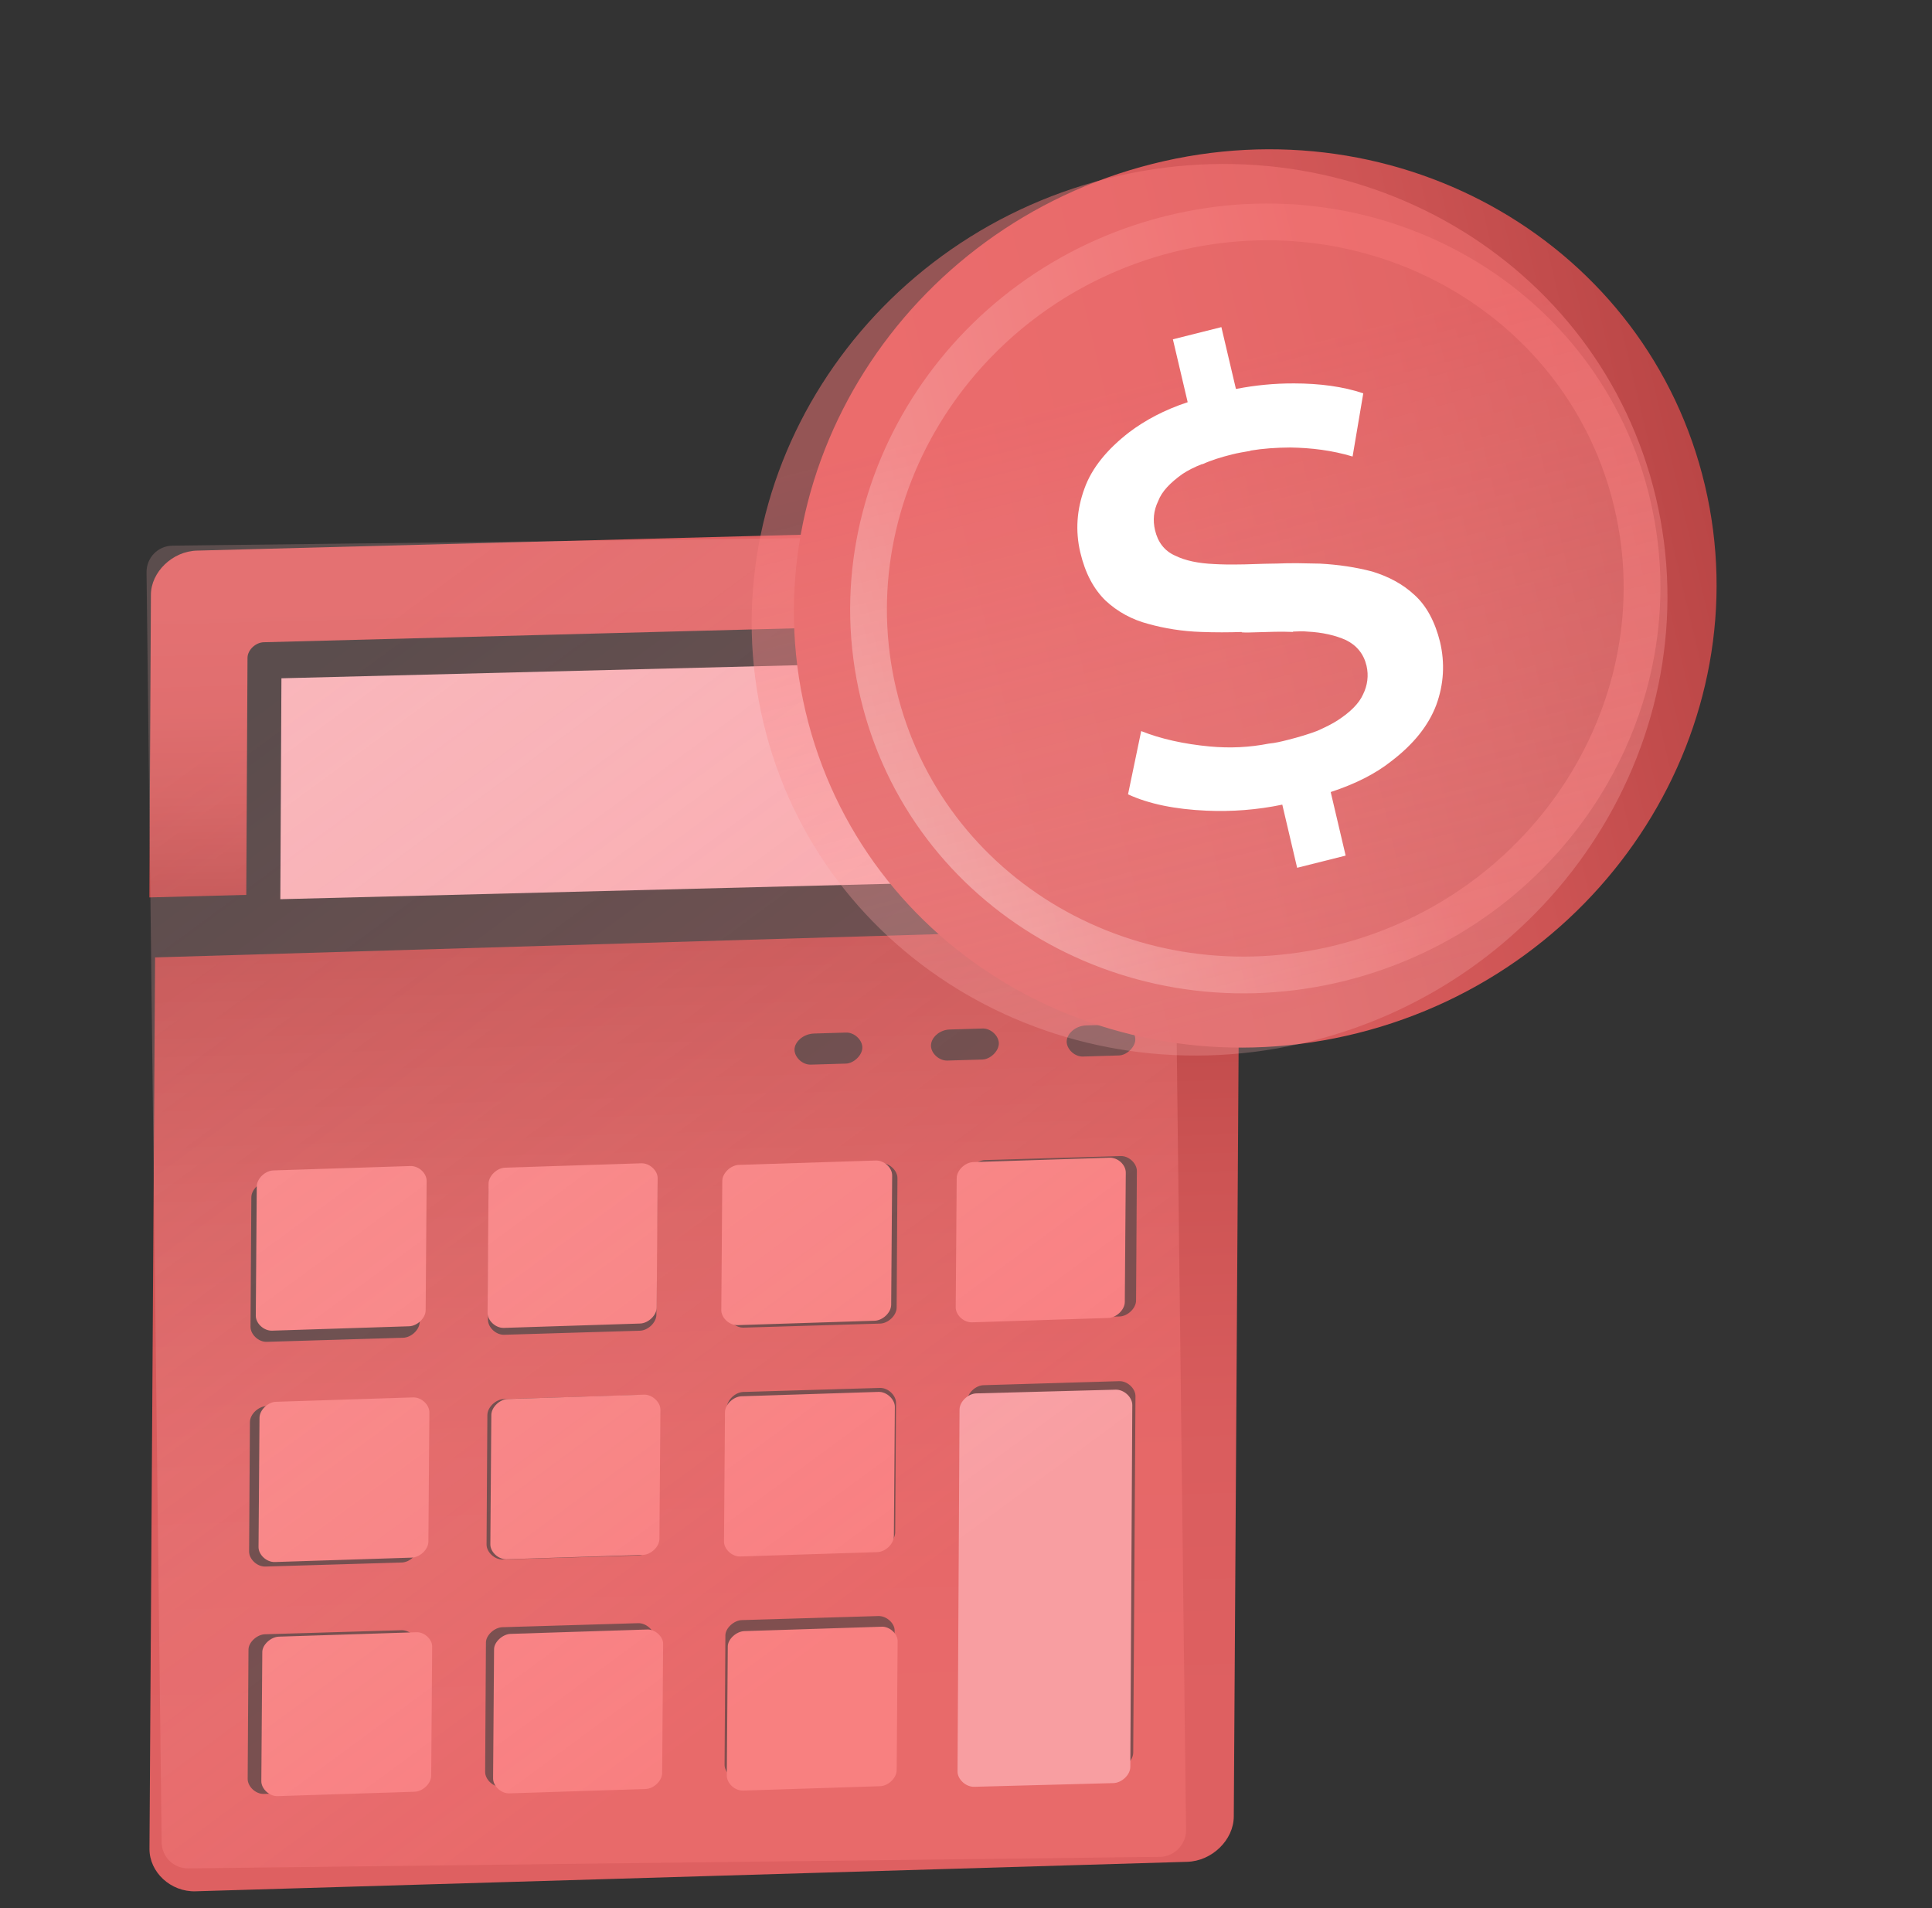 <svg width="81" height="80" viewBox="0 0 81 80" fill="none" xmlns="http://www.w3.org/2000/svg">
<rect x="0" y="0" width="81" height="80" fill="#333333" stroke="none"/>
<g clip-path="url(#clip0_3014_5917)">
<path d="M45.608 27.582L11.799 28.438L11.753 37.7L45.562 36.845L45.608 27.582Z" fill="#F9B7BD"/>
<path d="M6.502 40.141L6.267 77.513C6.261 78.496 7.159 79.326 8.197 79.295L49.775 78.059C50.812 78.028 51.721 77.145 51.727 76.161L51.962 38.789L6.502 40.141ZM45.545 42.992L46.917 42.952C47.268 42.941 47.601 43.264 47.599 43.582C47.597 43.899 47.243 44.242 46.909 44.252L45.403 44.297C45.051 44.308 44.719 43.984 44.721 43.667C44.723 43.35 45.076 43.006 45.545 42.992ZM34.134 43.332L35.472 43.292C35.824 43.282 36.156 43.605 36.154 43.922C36.152 44.239 35.799 44.583 35.464 44.593L33.992 44.636C33.641 44.647 33.308 44.324 33.31 44.006C33.312 43.689 33.666 43.346 34.134 43.332ZM17.478 74.372C17.476 74.706 17.123 75.033 16.788 75.043L11.066 75.213C10.715 75.224 10.382 74.9 10.384 74.583L10.418 69.158C10.42 68.857 10.774 68.529 11.108 68.519L16.83 68.349C17.182 68.339 17.514 68.662 17.512 68.947L17.478 74.372ZM17.538 64.839C17.536 65.172 17.183 65.5 16.848 65.51L11.126 65.68C10.775 65.69 10.442 65.367 10.444 65.05L10.478 59.625C10.48 59.292 10.834 58.964 11.168 58.954L16.89 58.784C17.242 58.774 17.574 59.097 17.572 59.414L17.538 64.839ZM17.597 55.417C17.595 55.75 17.242 56.077 16.907 56.087L11.185 56.258C10.834 56.268 10.501 55.945 10.503 55.627L10.537 50.203C10.539 49.869 10.893 49.542 11.227 49.532L16.95 49.362C17.301 49.351 17.633 49.674 17.631 49.992L17.597 55.417ZM27.4 74.077C27.398 74.41 27.045 74.738 26.71 74.748L21.021 74.917C20.67 74.928 20.337 74.605 20.34 74.287L20.373 68.862C20.375 68.561 20.729 68.233 21.063 68.223L26.752 68.054C27.104 68.044 27.436 68.367 27.434 68.652L27.4 74.077ZM27.46 64.544C27.458 64.877 27.105 65.205 26.77 65.215L21.081 65.384C20.73 65.394 20.397 65.071 20.399 64.754L20.433 59.329C20.436 58.996 20.789 58.668 21.123 58.658L26.812 58.489C27.163 58.479 27.496 58.802 27.494 59.119L27.46 64.544ZM27.519 55.122C27.517 55.455 27.164 55.782 26.829 55.792L21.14 55.962C20.789 55.972 20.456 55.649 20.459 55.332L20.492 49.907C20.495 49.574 20.848 49.246 21.183 49.236L26.871 49.067C27.223 49.056 27.555 49.379 27.553 49.697L27.519 55.122ZM37.473 73.778C37.471 74.111 37.117 74.439 36.782 74.449L31.06 74.619C30.709 74.629 30.376 74.306 30.378 73.989L30.412 68.564C30.414 68.263 30.768 67.935 31.102 67.925L36.825 67.755C37.176 67.744 37.508 68.067 37.507 68.353L37.473 73.778ZM37.532 64.245C37.53 64.578 37.177 64.905 36.842 64.915L31.12 65.085C30.769 65.096 30.436 64.773 30.438 64.456L30.472 59.031C30.474 58.697 30.828 58.37 31.162 58.36L36.885 58.19C37.236 58.179 37.569 58.502 37.566 58.82L37.532 64.245ZM37.592 54.822C37.59 55.155 37.236 55.483 36.901 55.493L31.179 55.663C30.828 55.674 30.495 55.35 30.497 55.033L30.531 49.608C30.534 49.275 30.887 48.947 31.221 48.937L36.944 48.767C37.295 48.757 37.628 49.08 37.626 49.397L37.592 54.822ZM39.032 43.836C39.034 43.503 39.388 43.175 39.823 43.163L41.195 43.122C41.546 43.111 41.879 43.434 41.877 43.752C41.875 44.069 41.521 44.413 41.187 44.422L39.714 44.466C39.38 44.476 39.03 44.169 39.032 43.836ZM47.511 73.48C47.509 73.813 47.156 74.14 46.821 74.15L41.133 74.319C40.781 74.33 40.449 74.007 40.451 73.689L40.545 58.747C40.547 58.414 40.9 58.086 41.235 58.076L46.923 57.907C47.275 57.897 47.607 58.22 47.605 58.537L47.511 73.48ZM47.63 54.524C47.628 54.857 47.275 55.185 46.94 55.195L41.252 55.364C40.9 55.374 40.568 55.051 40.57 54.734L40.604 49.309C40.606 48.976 40.959 48.648 41.294 48.638L46.983 48.469C47.334 48.458 47.666 48.782 47.664 49.099L47.63 54.524Z" fill="url(#paint0_linear_3014_5917)"/>
<path d="M47.472 58.906L47.389 74.079C47.387 74.418 47.025 74.749 46.681 74.759L40.846 74.914C40.485 74.924 40.144 74.594 40.145 74.272L40.229 59.099C40.231 58.761 40.593 58.429 40.936 58.42L46.772 58.264C47.132 58.255 47.474 58.584 47.472 58.906Z" fill="#F9B7BD"/>
<path d="M49.328 22.006L8.253 23.085C7.228 23.112 6.332 23.987 6.327 24.931L6.261 37.626L10.325 37.519L10.377 27.58C10.379 27.255 10.711 26.936 11.058 26.927L46.267 26.003C46.614 25.994 46.943 26.294 46.942 26.619L46.89 36.558L51.186 36.446L51.252 23.751C51.241 22.699 50.468 21.976 49.328 22.006Z" fill="url(#paint1_linear_3014_5917)"/>
<path d="M27.802 68.916L27.761 74.335C27.759 74.667 27.404 74.996 27.068 75.006L21.357 75.189C21.004 75.2 20.671 74.878 20.673 74.561L20.714 69.143C20.716 68.842 21.072 68.514 21.407 68.503L27.118 68.32C27.454 68.294 27.805 68.615 27.802 68.916Z" fill="#F88586"/>
<path d="M37.634 68.799L37.593 74.217C37.591 74.55 37.236 74.878 36.9 74.889L31.156 75.073C30.803 75.084 30.47 74.762 30.472 74.445L30.513 69.027C30.515 68.726 30.87 68.398 31.206 68.387L36.95 68.203C37.286 68.177 37.636 68.498 37.634 68.799Z" fill="#F88586"/>
<path d="M27.688 59.101L27.647 64.52C27.644 64.853 27.289 65.181 26.953 65.192L21.241 65.374C20.889 65.385 20.555 65.064 20.558 64.747L20.599 59.327C20.601 58.995 20.956 58.666 21.292 58.656L27.004 58.473C27.34 58.462 27.69 58.784 27.688 59.101Z" fill="#F88586"/>
<path d="M37.517 58.984L37.476 64.403C37.474 64.736 37.119 65.064 36.783 65.075L31.038 65.258C30.685 65.27 30.352 64.948 30.354 64.631L30.395 59.212C30.398 58.879 30.753 58.551 31.089 58.541L36.834 58.357C37.17 58.346 37.52 58.667 37.517 58.984Z" fill="#F88586"/>
<path d="M18.119 69.031L18.078 74.449C18.075 74.782 17.72 75.11 17.384 75.121L11.64 75.305C11.287 75.316 10.954 74.994 10.956 74.677L10.997 69.259C10.999 68.958 11.355 68.63 11.691 68.619L17.435 68.435C17.787 68.408 18.121 68.73 18.119 69.031Z" fill="#F88586"/>
<path d="M47.199 49.167L47.158 54.586C47.156 54.919 46.801 55.247 46.465 55.258L40.753 55.441C40.4 55.452 40.067 55.13 40.069 54.813L40.11 49.394C40.113 49.061 40.468 48.733 40.804 48.722L46.516 48.539C46.868 48.528 47.202 48.834 47.199 49.167Z" fill="#F88586"/>
<path d="M37.404 49.284L37.363 54.703C37.361 55.035 37.005 55.364 36.669 55.374L30.925 55.558C30.572 55.569 30.239 55.247 30.241 54.931L30.282 49.512C30.285 49.179 30.64 48.851 30.976 48.84L36.72 48.656C37.056 48.646 37.407 48.951 37.404 49.284Z" fill="#F88586"/>
<path d="M27.572 49.4L27.531 54.82C27.529 55.152 27.174 55.48 26.838 55.491L21.126 55.674C20.773 55.685 20.44 55.363 20.442 55.046L20.483 49.627C20.486 49.294 20.841 48.966 21.177 48.956L26.889 48.773C27.225 48.762 27.575 49.068 27.572 49.4Z" fill="#F88586"/>
<path d="M17.887 49.515L17.846 54.934C17.843 55.267 17.488 55.595 17.152 55.606L11.407 55.79C11.055 55.801 10.721 55.479 10.724 55.162L10.765 49.743C10.767 49.411 11.122 49.083 11.458 49.072L17.203 48.888C17.555 48.877 17.889 49.183 17.887 49.515Z" fill="#F88586"/>
<path d="M18.002 59.216L17.961 64.634C17.958 64.967 17.603 65.295 17.267 65.306L11.523 65.49C11.17 65.501 10.836 65.179 10.839 64.862L10.88 59.444C10.882 59.111 11.238 58.783 11.573 58.772L17.318 58.588C17.671 58.577 18.004 58.899 18.002 59.216Z" fill="#F88586"/>
<path opacity="0.4" d="M48.629 77.851L7.901 78.336C7.28 78.343 6.784 77.859 6.777 77.238L6.144 24.001C6.137 23.38 6.621 22.884 7.241 22.877L47.97 22.393C48.59 22.385 49.086 22.869 49.093 23.49L49.726 76.728C49.733 77.332 49.233 77.844 48.629 77.851Z" fill="url(#paint2_linear_3014_5917)"/>
<path d="M56.934 43.311C67.346 40.691 73.858 30.41 71.479 20.347C69.1 10.284 58.731 4.251 48.319 6.871C37.907 9.491 31.395 19.772 33.774 29.835C36.153 39.897 46.522 45.931 56.934 43.311Z" fill="url(#paint3_linear_3014_5917)"/>
<path opacity="0.46" d="M56.239 40.365C64.968 38.168 70.427 29.549 68.433 21.114C66.438 12.678 57.746 7.62 49.017 9.817C40.289 12.013 34.83 20.632 36.824 29.067C38.818 37.503 47.511 42.561 56.239 40.365Z" stroke="url(#paint4_linear_3014_5917)" stroke-width="1.541" stroke-miterlimit="10"/>
<path opacity="0.5" d="M54.986 43.649C65.32 41.048 71.784 30.844 69.423 20.857C67.061 10.87 56.77 4.881 46.436 7.482C36.102 10.082 29.639 20.286 32 30.273C34.361 40.261 44.652 46.249 54.986 43.649Z" fill="url(#paint5_linear_3014_5917)"/>
<path d="M59.307 24.948C58.8 24.475 58.204 24.169 57.527 23.961C56.832 23.779 56.109 23.672 55.343 23.631C54.734 23.617 54.136 23.6 53.538 23.628C53.363 23.627 53.191 23.637 53.016 23.637C52.439 23.659 51.896 23.673 51.394 23.666C51.219 23.666 51.041 23.654 50.889 23.648C50.253 23.619 49.704 23.512 49.257 23.291C48.814 23.091 48.542 22.725 48.426 22.232C48.329 21.822 48.361 21.414 48.557 21.009C48.715 20.591 49.073 20.234 49.571 19.875C49.813 19.715 50.084 19.58 50.403 19.455C50.782 19.282 51.184 19.159 51.656 19.04C51.898 18.98 52.156 18.937 52.424 18.892C52.951 18.804 53.501 18.766 54.093 18.762C54.969 18.776 55.843 18.879 56.708 19.14L57.156 16.491C56.309 16.204 55.312 16.076 54.253 16.075C53.426 16.072 52.618 16.152 51.828 16.306C51.581 16.346 51.328 16.409 51.087 16.47C50.636 16.583 50.212 16.712 49.805 16.859C48.811 17.186 48.005 17.622 47.343 18.122C46.427 18.83 45.774 19.617 45.466 20.484C45.147 21.354 45.078 22.25 45.29 23.153C45.498 24.035 45.85 24.691 46.348 25.178C46.855 25.651 47.456 25.978 48.15 26.16C48.823 26.347 49.573 26.47 50.359 26.495C50.935 26.517 51.516 26.516 52.082 26.496C52.284 26.512 52.478 26.497 52.664 26.494C53.229 26.475 53.738 26.458 54.231 26.479C54.428 26.474 54.622 26.459 54.802 26.48C55.437 26.51 55.991 26.637 56.434 26.838C56.882 27.059 57.176 27.419 57.292 27.912C57.388 28.322 57.334 28.736 57.145 29.117C56.977 29.493 56.618 29.85 56.094 30.193C55.852 30.353 55.559 30.494 55.222 30.645C54.859 30.781 54.457 30.904 53.984 31.023C53.721 31.089 53.468 31.152 53.194 31.177C52.382 31.336 51.565 31.375 50.72 31.297C49.625 31.194 48.667 30.979 47.845 30.652L47.293 33.304C48.167 33.707 49.267 33.931 50.585 33.989C51.643 34.035 52.707 33.957 53.783 33.731C54.057 33.707 54.31 33.644 54.573 33.577C55.002 33.47 55.437 33.338 55.811 33.2C56.816 32.869 57.66 32.446 58.317 31.925C59.255 31.212 59.886 30.43 60.216 29.558C60.535 28.688 60.582 27.798 60.375 26.916C60.164 26.068 59.809 25.401 59.307 24.948ZM49.174 14.226L50.406 19.466C50.784 19.293 51.186 19.17 51.659 19.051C51.9 18.99 52.158 18.948 52.427 18.902L51.207 13.715L49.174 14.226ZM53.164 31.195L54.383 36.383L56.417 35.872L55.194 30.674C54.831 30.81 54.429 30.933 53.956 31.052C53.688 31.097 53.435 31.161 53.164 31.195ZM53.016 23.637C52.439 23.659 51.896 23.673 51.394 23.666L52.062 26.512C52.264 26.528 52.458 26.513 52.644 26.51C53.21 26.491 53.718 26.474 54.212 26.495L53.538 23.628C53.366 23.638 53.191 23.637 53.016 23.637Z" fill="white"/>
</g>
<defs>
<linearGradient id="paint0_linear_3014_5917" x1="28.981" y1="78.681" x2="27.816" y2="39.514" gradientUnits="userSpaceOnUse">
<stop offset="0.165" stop-color="#DE6061"/>
<stop offset="0.439" stop-color="#DA5D5E"/>
<stop offset="0.728" stop-color="#CD5454"/>
<stop offset="1" stop-color="#BA4646"/>
</linearGradient>
<linearGradient id="paint1_linear_3014_5917" x1="28.793" y1="22.553" x2="29.174" y2="37.028" gradientUnits="userSpaceOnUse">
<stop offset="0.165" stop-color="#DE6061"/>
<stop offset="0.439" stop-color="#DA5D5E"/>
<stop offset="0.728" stop-color="#CD5454"/>
<stop offset="1" stop-color="#BA4646"/>
</linearGradient>
<linearGradient id="paint2_linear_3014_5917" x1="10.882" y1="27.194" x2="48.091" y2="77.746" gradientUnits="userSpaceOnUse">
<stop offset="0.031" stop-color="#FBB2B3" stop-opacity="0.5"/>
<stop offset="0.763" stop-color="#F87778"/>
</linearGradient>
<linearGradient id="paint3_linear_3014_5917" x1="33.775" y1="29.831" x2="71.615" y2="20.885" gradientUnits="userSpaceOnUse">
<stop offset="0.165" stop-color="#DE6061"/>
<stop offset="0.439" stop-color="#DA5D5E"/>
<stop offset="0.728" stop-color="#CD5454"/>
<stop offset="1" stop-color="#BA4646"/>
</linearGradient>
<linearGradient id="paint4_linear_3014_5917" x1="36.285" y1="29.199" x2="69.091" y2="21.444" gradientUnits="userSpaceOnUse">
<stop stop-color="white"/>
<stop offset="0.349" stop-color="#FBB2B3"/>
<stop offset="0.668" stop-color="#F87778"/>
</linearGradient>
<linearGradient id="paint5_linear_3014_5917" x1="54.991" y1="43.644" x2="45.923" y2="7.607" gradientUnits="userSpaceOnUse">
<stop offset="0.031" stop-color="#FBB2B3" stop-opacity="0.5"/>
<stop offset="0.763" stop-color="#F87778"/>
</linearGradient>
<clipPath id="clip0_3014_5917">
<rect width="80" height="80" fill="white" transform="translate(0.213)"/>
</clipPath>
</defs>
</svg>
